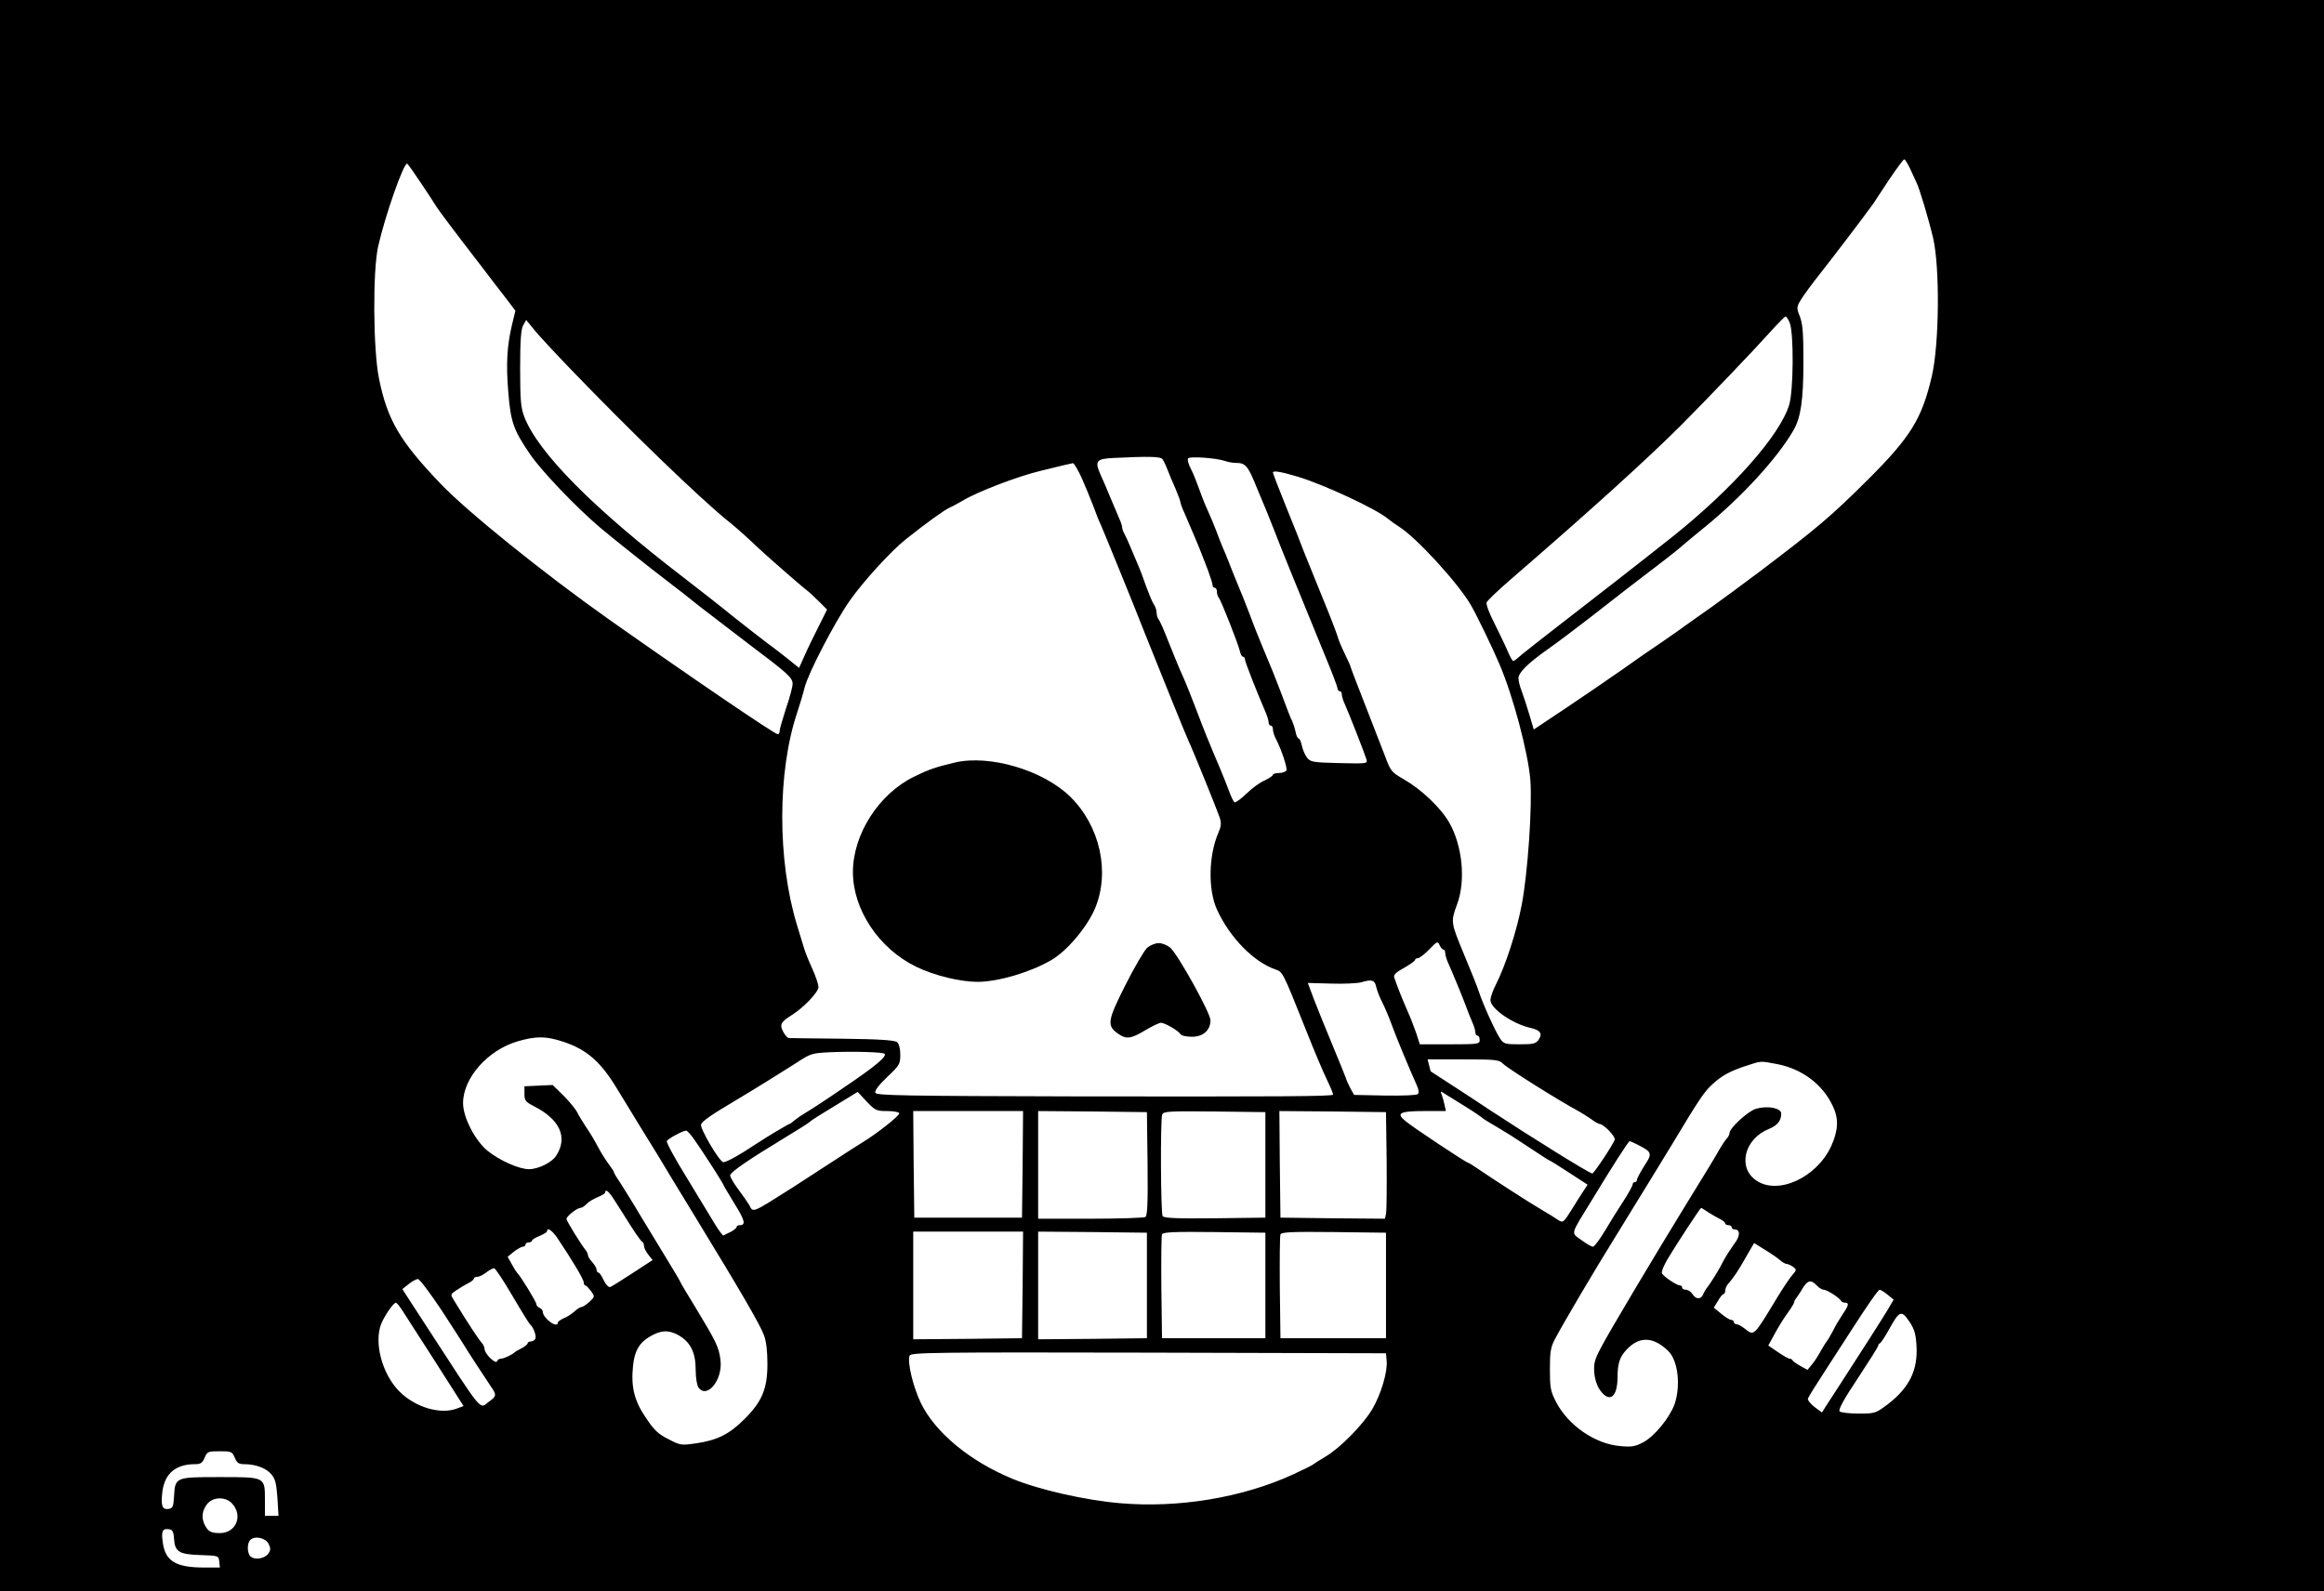 <?xml version="1.0" standalone="no"?>
<!DOCTYPE svg PUBLIC "-//W3C//DTD SVG 20010904//EN"
 "http://www.w3.org/TR/2001/REC-SVG-20010904/DTD/svg10.dtd">
<svg version="1.0" xmlns="http://www.w3.org/2000/svg"
 width="1079pt" height="739pt" viewBox="0 0 1079 739"
 preserveAspectRatio="xMidYMid meet">
<g transform="translate(0,739) scale(0.1,-0.1)"
fill="#000000" stroke="none">
<path d="M0 3695 l0 -3695 5395 0 5395 0 0 3695 0 3695 -5395 0 -5395 0 0
-3695z m8870 2908 c12 -27 25 -55 29 -63 12 -23 57 -173 76 -255 32 -135 29
-494 -6 -643 -46 -197 -98 -281 -294 -477 -173 -172 -231 -222 -507 -431 -73
-55 -171 -127 -217 -160 -46 -32 -104 -74 -130 -92 -25 -19 -75 -53 -111 -78
-36 -24 -117 -80 -180 -125 -63 -44 -181 -125 -262 -179 l-147 -98 -21 71
c-12 40 -28 89 -36 110 -8 20 -14 46 -14 57 0 26 42 68 135 134 44 31 132 97
195 146 108 85 222 173 352 272 31 24 70 55 85 69 15 13 60 50 98 81 172 140
337 320 412 450 34 59 46 141 46 318 0 130 -3 174 -16 209 -17 42 -16 45 5 80
12 20 54 77 93 126 56 71 197 256 243 320 4 6 36 54 71 108 36 53 68 97 72 97
4 0 17 -21 29 -47z m-6915 -64 c33 -49 65 -98 70 -107 11 -18 86 -118 208
-276 42 -56 96 -125 119 -155 l41 -54 -16 -66 c-23 -97 -28 -181 -17 -313 11
-138 24 -175 102 -289 51 -75 212 -244 324 -339 43 -37 231 -187 314 -250 40
-30 106 -82 148 -116 43 -33 145 -111 227 -174 182 -137 205 -157 205 -186 0
-13 -13 -63 -30 -112 -16 -50 -30 -97 -30 -106 0 -9 -4 -16 -9 -16 -14 0 -405
266 -789 537 -298 211 -652 496 -777 627 -189 198 -246 295 -285 486 -28 135
-30 504 -4 617 33 145 117 383 134 383 3 0 32 -41 65 -91z m6354 -647 c20 -47
18 -316 -2 -382 -43 -142 -263 -390 -541 -612 -146 -116 -390 -306 -525 -410
-74 -57 -151 -118 -172 -135 -20 -18 -39 -33 -43 -33 -4 0 -16 21 -27 48 -11
26 -39 83 -61 128 -23 44 -39 87 -36 96 4 9 51 54 105 101 384 332 642 566
803 727 128 129 340 351 404 423 38 42 72 77 76 77 4 0 13 -13 19 -28z m-5659
-217 c280 -291 588 -588 723 -699 27 -21 62 -52 80 -68 18 -16 50 -46 72 -67
57 -52 185 -164 214 -187 14 -10 42 -36 63 -57 l38 -38 -40 -80 c-22 -44 -52
-105 -65 -135 l-25 -56 -42 34 c-24 19 -72 57 -108 83 -36 27 -107 83 -159
124 -51 42 -155 123 -230 181 -416 319 -674 579 -737 745 -16 42 -19 77 -19
225 0 130 4 181 14 199 l14 25 45 -55 c26 -30 98 -108 162 -174z m2747 -417
c5 -7 16 -29 23 -48 7 -19 24 -59 37 -88 12 -29 23 -57 23 -62 0 -5 8 -29 19
-52 28 -65 73 -170 81 -193 4 -11 17 -45 29 -75 11 -31 21 -61 21 -68 0 -6 5
-12 10 -12 6 0 10 -8 10 -18 0 -10 4 -22 8 -27 11 -12 89 -211 98 -247 3 -16
10 -28 15 -28 5 0 9 -6 9 -12 0 -11 53 -146 96 -246 8 -18 14 -39 14 -47 0 -8
5 -15 10 -15 6 0 10 -8 10 -17 0 -10 6 -30 14 -45 25 -47 53 -133 49 -145 -3
-7 -18 -13 -34 -13 -16 0 -29 -4 -29 -8 0 -5 -18 -17 -39 -27 -22 -9 -60 -37
-85 -62 -25 -24 -50 -42 -54 -39 -5 3 -17 27 -26 53 -10 26 -28 73 -41 103
-55 130 -76 181 -113 280 -22 58 -51 130 -65 160 -14 30 -41 98 -62 150 -20
52 -41 99 -46 104 -5 6 -9 19 -9 31 0 11 -6 29 -14 40 -7 11 -22 47 -34 80
-11 33 -30 83 -42 110 -12 28 -28 66 -36 85 -8 19 -19 43 -24 52 -6 10 -10 23
-10 29 0 6 -6 25 -14 42 -8 18 -26 61 -41 97 -15 36 -35 84 -46 107 -27 62
-19 72 59 76 163 8 220 7 229 -5z m291 -9 c13 -5 37 -9 53 -9 42 0 54 -15 95
-117 20 -48 40 -97 45 -108 4 -11 18 -45 30 -75 34 -89 98 -246 243 -600 31
-74 56 -141 56 -147 0 -7 5 -13 10 -13 6 0 10 -7 10 -16 0 -9 7 -30 15 -47 17
-38 90 -223 99 -253 6 -21 4 -21 -126 -18 -124 3 -134 5 -150 26 -10 13 -20
38 -24 56 -3 17 -10 32 -14 32 -5 0 -12 14 -15 32 -4 18 -11 39 -15 48 -8 14
-24 57 -57 145 -18 48 -41 106 -81 200 -16 39 -44 108 -61 155 -18 47 -43 110
-56 140 -12 30 -31 75 -40 100 -10 25 -24 60 -32 77 -7 18 -20 50 -27 70 -8
21 -25 63 -39 93 -14 30 -32 77 -41 103 -9 26 -25 66 -36 88 -12 22 -18 44
-14 50 6 11 133 2 172 -12z m-667 -76 c17 -38 41 -97 55 -133 13 -36 28 -74
34 -85 10 -22 148 -359 209 -515 70 -176 191 -475 201 -495 17 -35 132 -319
143 -352 8 -26 7 -40 -6 -70 -46 -106 -49 -266 -6 -359 59 -128 169 -241 270
-276 35 -12 34 -10 141 -278 38 -96 83 -203 100 -237 17 -35 29 -65 27 -67 -8
-8 -241 -9 -1172 -8 -825 2 -948 4 -953 17 -4 9 16 36 55 73 57 54 61 60 61
104 0 29 -6 50 -15 58 -11 9 -80 14 -253 16 -130 1 -243 3 -249 3 -7 1 -19 14
-27 30 -17 32 -11 45 39 76 56 35 125 107 125 131 0 12 -13 51 -29 86 -16 35
-34 79 -39 98 -6 19 -20 67 -32 105 -91 299 -91 710 1 985 12 36 28 89 35 118
18 69 141 305 209 402 64 91 191 230 260 285 94 75 180 137 205 148 14 6 41
21 60 32 67 41 256 113 360 138 109 27 140 34 152 36 4 0 22 -29 39 -66z
m1005 3 c122 -37 365 -150 419 -196 11 -9 33 -25 49 -35 80 -49 276 -263 335
-365 24 -40 106 -210 133 -275 63 -147 132 -408 143 -535 10 -122 -12 -439
-40 -583 -24 -125 -76 -284 -120 -370 -14 -27 -25 -59 -25 -72 0 -39 104 -111
187 -129 44 -10 56 -27 37 -54 -13 -19 -24 -22 -88 -22 -69 0 -75 2 -92 28
-22 33 -80 161 -98 217 -7 22 -39 102 -71 178 -59 143 -60 146 -30 227 41 110
25 272 -36 379 -39 69 -130 155 -210 201 -59 34 -62 37 -91 115 -17 44 -59
153 -94 242 -35 89 -64 165 -64 168 0 3 -12 29 -26 58 -14 28 -30 66 -34 82
-5 17 -36 98 -70 180 -34 83 -72 177 -85 210 -12 33 -50 129 -84 212 -34 84
-61 155 -61 158 0 11 39 4 116 -19z m676 -2196 c4 0 8 -7 8 -16 0 -9 6 -30 14
-47 21 -47 66 -156 83 -202 8 -22 21 -55 29 -73 8 -18 14 -39 14 -47 0 -8 5
-15 10 -15 6 0 10 -9 10 -20 0 -19 -7 -20 -139 -20 l-139 0 -17 53 c-10 28
-28 76 -42 106 -22 50 -47 113 -60 152 -3 12 9 24 46 44 28 16 51 32 51 37 0
4 6 8 13 8 7 0 31 18 52 40 38 39 40 40 49 20 5 -11 13 -20 18 -20z m-312
-175 c4 -17 17 -50 30 -75 12 -24 30 -67 40 -95 17 -49 87 -217 117 -283 10
-21 12 -37 6 -43 -6 -6 -70 -8 -153 -7 l-143 3 -17 30 c-9 17 -19 39 -22 50
-4 11 -32 81 -63 155 -31 74 -69 169 -85 210 l-28 75 107 -3 c58 -2 122 1 141
6 50 15 63 11 70 -23z m-3775 -253 c109 -36 174 -93 249 -217 27 -44 78 -127
113 -185 36 -58 73 -118 82 -133 9 -16 86 -143 171 -282 208 -341 297 -493
317 -546 11 -30 16 -74 16 -134 0 -115 -25 -175 -108 -257 -69 -69 -126 -97
-222 -111 -70 -10 -74 -10 -129 19 -47 23 -67 42 -105 99 -54 79 -70 143 -60
241 7 69 28 106 74 134 53 33 90 35 137 9 56 -32 80 -80 80 -162 0 -36 6 -71
13 -81 40 -55 114 37 102 128 -7 59 -20 85 -113 239 -40 65 -72 119 -72 121 0
2 -28 50 -63 107 -35 57 -92 151 -127 209 -34 58 -76 124 -91 148 -16 23 -29
45 -29 49 0 3 -11 20 -24 37 -13 17 -33 49 -45 71 -24 45 -37 67 -66 110 -11
17 -27 43 -35 59 -8 16 -37 51 -64 78 l-50 49 -65 -3 -66 -3 0 -35 c0 -31 5
-37 41 -56 124 -62 162 -146 106 -232 -20 -31 -83 -62 -126 -62 -46 0 -138 41
-193 86 -58 48 -113 155 -113 221 0 117 116 247 254 287 87 25 131 24 211 -2z
m1492 -56 c12 -12 -44 -59 -185 -154 -78 -54 -158 -106 -177 -117 -19 -11 -44
-28 -55 -37 -11 -10 -22 -18 -25 -18 -4 0 -110 -63 -150 -90 -89 -59 -148 -91
-158 -87 -21 8 -108 157 -102 175 5 15 48 45 168 116 76 45 217 133 278 172
62 41 70 43 150 47 107 5 248 1 256 -7z m2870 -45 c21 -22 253 -168 358 -225
11 -6 34 -21 52 -33 17 -13 35 -23 40 -23 19 -1 75 -59 70 -73 -10 -27 -97
-157 -104 -157 -13 0 -283 168 -467 289 -112 74 -104 69 -206 135 -41 27 -76
49 -77 50 -1 0 -4 13 -8 29 l-7 27 166 0 c149 0 167 -2 183 -19z m1269 -2
c118 -21 216 -94 263 -195 29 -60 26 -113 -7 -187 -68 -147 -249 -230 -350
-158 -86 61 -52 193 61 238 39 16 57 38 57 71 0 26 -62 38 -116 23 -37 -10
-124 -90 -124 -113 0 -6 -6 -19 -14 -27 -8 -9 -23 -32 -34 -51 -20 -36 -45
-77 -165 -272 -141 -230 -346 -574 -382 -643 -32 -60 -36 -77 -33 -120 3 -33
13 -62 28 -83 43 -58 79 -32 80 60 0 66 10 96 42 130 59 63 124 61 193 -6 46
-44 59 -161 30 -247 -23 -63 -92 -148 -145 -177 -38 -20 -54 -23 -107 -18
-118 10 -242 96 -299 206 -25 49 -28 65 -28 150 0 80 3 102 23 140 37 71 185
322 284 481 32 52 63 103 70 114 7 11 44 71 83 135 39 63 87 142 107 175 123
205 149 244 184 276 44 42 85 65 163 90 67 22 63 22 136 8z m-4128 -219 c28 0
54 -4 57 -10 5 -9 -106 -97 -173 -137 -16 -10 -78 -49 -137 -88 -59 -38 -142
-92 -185 -120 -191 -121 -183 -118 -201 -82 -7 12 -30 45 -51 73 -21 28 -38
57 -38 65 0 15 85 73 260 179 58 35 107 66 110 70 5 6 41 29 168 106 l54 33
42 -45 c39 -41 46 -44 94 -44z m2687 20 c39 -24 72 -47 75 -50 6 -6 30 -21 80
-50 42 -25 52 -31 152 -97 43 -29 81 -53 83 -53 2 0 43 -25 90 -56 l86 -56
-17 -26 c-10 -15 -36 -55 -57 -90 -39 -62 -40 -62 -64 -47 -13 9 -47 30 -76
47 -57 33 -228 144 -294 189 -23 16 -44 29 -47 29 -8 0 -257 165 -290 193 -46
37 -28 47 86 47 l101 0 -6 28 c-3 15 -9 36 -13 47 -8 19 -7 19 16 4 14 -9 57
-35 95 -59z m-2057 -267 l-3 -248 -250 0 -250 0 -3 248 -2 247 255 0 255 0 -2
-247z m580 3 c2 -185 -1 -241 -10 -248 -7 -4 -122 -8 -255 -8 l-243 0 0 250 0
250 253 -2 252 -3 3 -239z m547 -6 l0 -245 -234 -3 c-181 -2 -236 1 -243 10
-9 15 -11 448 -2 472 6 15 34 16 243 14 l236 -3 0 -245z m563 20 c1 -124 0
-235 -3 -248 l-5 -22 -243 2 -242 3 -3 248 -2 247 247 -2 248 -3 3 -225z
m-3208 88 c19 -28 40 -58 45 -67 6 -8 27 -42 48 -74 20 -32 37 -60 37 -62 0
-2 23 -40 50 -85 49 -78 54 -100 24 -100 -8 0 -14 -4 -14 -8 0 -5 -12 -15 -27
-23 -16 -7 -31 -15 -34 -17 -3 -1 -22 23 -41 55 -19 32 -78 129 -131 216 -54
87 -95 163 -91 168 6 11 75 48 89 48 6 1 26 -22 45 -51z m4373 -14 c68 -35 70
-40 31 -99 -19 -30 -34 -59 -34 -65 0 -5 -4 -10 -10 -10 -5 0 -10 -5 -10 -11
0 -6 -19 -41 -43 -78 -24 -36 -63 -99 -86 -138 -24 -40 -49 -73 -55 -73 -7 0
-31 14 -54 31 -49 36 -54 18 51 189 95 157 168 270 173 270 3 0 19 -7 37 -16z
m-4754 -252 c13 -20 34 -53 46 -72 47 -76 80 -125 88 -128 4 -2 7 -10 7 -19 0
-8 9 -26 20 -40 l20 -25 -92 -60 c-50 -33 -97 -62 -104 -65 -8 -3 -20 9 -31
31 -9 20 -20 36 -25 36 -4 0 -8 6 -8 13 0 7 -9 23 -20 35 -11 12 -20 26 -20
32 0 6 -5 16 -10 23 -19 22 -90 137 -90 146 0 12 49 51 64 51 7 0 20 8 29 18
9 10 32 24 52 32 19 8 35 17 35 22 0 18 16 6 39 -30z m5079 -60 c15 -10 39
-24 55 -32 15 -7 27 -17 27 -22 0 -4 7 -8 15 -8 8 0 15 -4 15 -10 0 -5 6 -10
14 -10 27 0 26 -32 -3 -68 -15 -21 -38 -56 -50 -79 -19 -39 -60 -105 -79 -128
-4 -5 -11 -18 -15 -27 -9 -24 -34 -23 -49 2 -7 11 -21 20 -30 20 -10 0 -18 5
-18 10 0 6 -5 10 -10 10 -15 0 -79 43 -84 57 -3 7 9 36 26 65 43 72 152 238
156 238 2 0 16 -8 30 -18z m-5342 -119 c66 -98 124 -194 124 -208 0 -8 3 -15
8 -15 4 0 15 -12 26 -26 18 -26 18 -26 -7 -50 -15 -13 -31 -24 -37 -24 -6 0
-20 -9 -32 -20 -12 -11 -34 -26 -50 -32 -15 -7 -28 -16 -28 -20 0 -31 -69 19
-70 50 0 7 -7 15 -15 18 -8 4 -15 11 -15 18 0 10 -75 133 -90 146 -3 3 -14 20
-24 39 l-19 34 29 24 c16 12 35 23 42 23 6 0 12 5 12 10 0 6 7 10 15 10 8 0
15 4 15 8 0 5 16 14 35 22 19 8 35 17 35 22 0 19 22 5 46 -29z m2162 -220 l-3
-248 -252 -3 -253 -2 0 250 0 250 255 0 255 0 -2 -247z m577 -3 l0 -245 -252
-3 -253 -2 0 250 0 250 253 -2 252 -3 0 -245z m550 0 l0 -245 -240 0 -240 0
-3 235 c-1 129 0 240 3 247 3 11 56 13 242 11 l238 -3 0 -245z m560 0 l0 -245
-245 0 -245 0 -3 235 c-1 129 0 240 3 247 3 11 56 13 247 11 l243 -3 0 -245z
m1829 118 c11 -10 25 -18 31 -18 6 0 19 -6 29 -13 18 -13 18 -15 -2 -38 -12
-13 -43 -60 -70 -104 -112 -185 -107 -180 -152 -145 -14 11 -31 20 -37 20 -7
0 -13 5 -13 10 0 6 -6 10 -12 10 -7 0 -28 13 -47 29 l-34 28 19 31 c10 18 22
32 26 32 4 0 8 7 8 15 0 9 5 21 10 28 31 36 49 63 84 125 l40 69 50 -31 c28
-17 60 -39 70 -48z m-5885 -166 c41 -70 78 -129 81 -132 15 -11 31 -52 26 -66
-3 -8 -12 -14 -21 -14 -8 0 -15 -4 -15 -8 0 -5 -12 -15 -27 -23 -16 -8 -30
-16 -33 -19 -12 -12 -51 -30 -64 -30 -8 0 -16 -5 -18 -12 -6 -16 -58 35 -58
56 0 8 -6 21 -12 28 -15 16 -64 90 -131 200 -16 26 -16 27 11 45 15 10 39 25
55 33 15 7 27 17 27 22 0 4 7 8 16 8 9 0 27 9 41 20 14 11 31 20 37 20 6 0 44
-58 85 -128z m-329 -67 c52 -80 100 -154 105 -163 10 -18 91 -142 126 -194 25
-36 24 -43 -10 -67 -48 -34 -17 -72 -303 368 l-100 154 29 23 c15 13 35 23 43
24 8 0 56 -64 110 -145z m6385 115 c10 -11 25 -20 33 -20 15 0 75 -39 80 -52
2 -4 10 -8 18 -8 20 0 18 -12 -11 -54 -14 -21 -35 -56 -46 -79 -12 -23 -25
-44 -28 -47 -3 -3 -14 -21 -25 -40 -10 -19 -28 -48 -41 -64 l-23 -28 -33 18
c-19 11 -35 22 -37 27 -2 4 -8 7 -14 7 -5 0 -29 14 -54 31 l-44 30 31 57 c17
31 44 75 60 96 16 22 29 44 29 48 0 5 5 14 11 21 5 7 19 27 29 45 23 37 39 40
65 12z m329 -43 l28 -23 -29 -49 c-29 -48 -105 -167 -217 -340 -29 -44 -60
-92 -70 -108 l-17 -27 -35 26 c-19 15 -33 33 -30 39 2 7 44 74 93 149 48 74
99 153 113 175 69 107 120 181 127 181 5 0 21 -10 37 -23z m-6898 -70 c76
-118 252 -392 267 -417 l19 -30 -29 -11 c-76 -30 -193 4 -267 77 -81 80 -121
227 -86 316 15 37 57 98 68 98 4 0 16 -15 28 -33z m7001 -58 c22 -33 28 -57
31 -109 7 -114 -34 -196 -135 -273 -55 -41 -58 -42 -134 -42 -43 0 -83 5 -88
10 -7 7 19 56 84 153 52 79 95 147 95 152 0 4 4 10 9 12 4 2 23 30 41 63 49
89 58 93 97 34z m-2429 -179 c5 -51 -26 -155 -67 -225 -43 -72 -150 -181 -217
-220 -27 -16 -51 -31 -54 -34 -3 -4 -45 -25 -95 -48 -237 -109 -535 -158 -807
-134 -162 14 -376 63 -497 113 -199 82 -360 216 -426 353 -36 75 -63 189 -52
219 6 15 112 16 1109 14 l1103 -3 3 -35z m-5348 -450 c10 -24 18 -30 44 -30
52 0 101 -18 125 -46 19 -22 24 -42 29 -110 l5 -84 -32 0 -31 0 0 72 c0 110 3
108 -210 108 -206 0 -207 0 -212 -90 -3 -48 -6 -55 -26 -58 -29 -4 -36 15 -28
81 11 84 62 127 152 127 26 0 34 6 44 30 12 28 15 30 70 30 55 0 58 -2 70 -30z
m-13 -212 c53 -57 19 -138 -56 -138 -42 0 -54 7 -70 37 -17 33 -13 67 10 97
27 35 86 36 116 4z m-269 -164 c4 -61 23 -73 122 -76 84 -3 85 -3 88 -30 l3
-28 -72 0 c-132 0 -181 29 -193 115 -8 53 -2 67 27 63 18 -2 23 -11 25 -44z
m439 -24 c10 -20 10 -29 -1 -45 -16 -23 -61 -32 -82 -14 -17 14 -18 61 -2 77
21 21 71 10 85 -18z"/>
<path d="M4435 3849 c-93 -22 -124 -33 -191 -66 -164 -80 -284 -268 -284 -443
0 -175 121 -356 294 -440 84 -41 205 -70 286 -70 96 1 242 44 339 100 73 41
169 155 205 241 71 170 23 383 -115 519 -126 123 -373 196 -534 159z"/>
<path d="M5326 2988 c-14 -13 -59 -90 -101 -173 -83 -165 -87 -188 -35 -225
39 -28 60 -25 127 15 32 19 65 35 73 35 18 0 82 -37 92 -54 4 -6 27 -11 52
-11 52 0 86 30 86 77 0 33 -149 302 -186 336 -14 12 -38 22 -54 22 -16 0 -40
-10 -54 -22z"/>
</g>
</svg>
